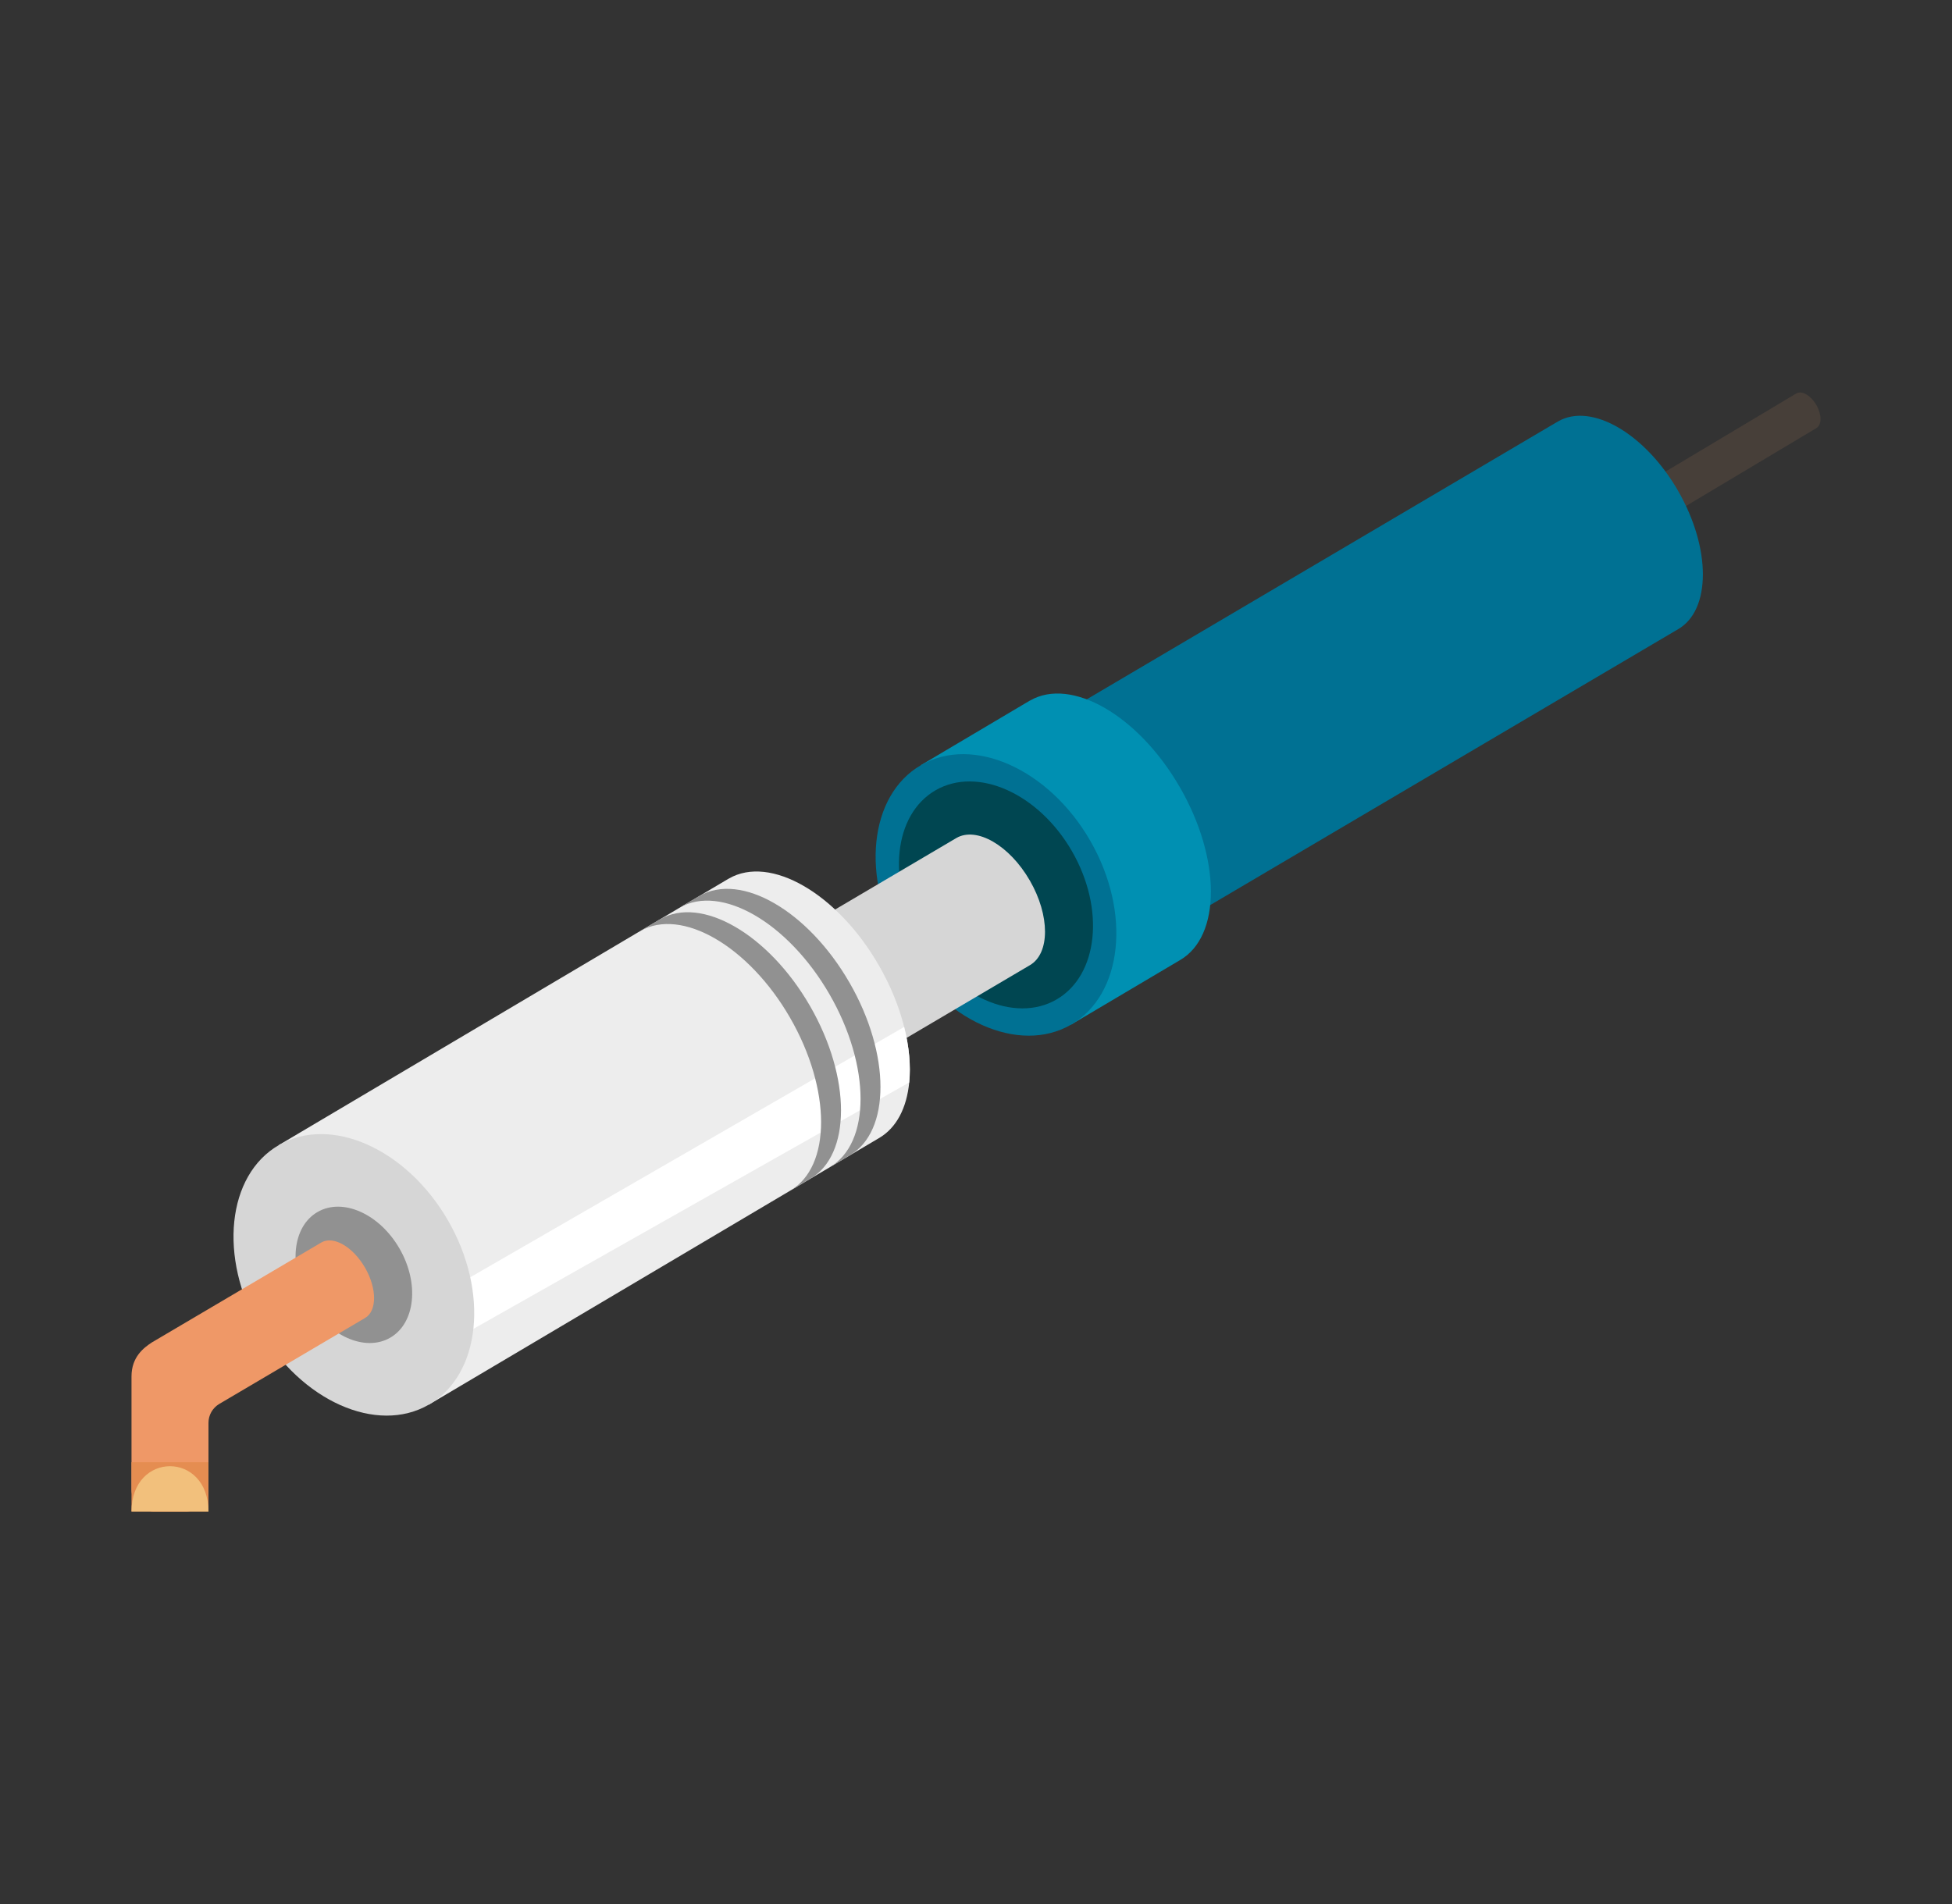 <?xml version="1.0" encoding="UTF-8"?><svg id="Layer_1" xmlns="http://www.w3.org/2000/svg" viewBox="0 0 1286.32 1255"><rect x="0" y="0" width="1286.32" height="1255" fill="#333333" stroke="none"/><defs><style>.cls-1{fill:#004651;}.cls-2{fill:#0090b2;}.cls-3{fill:#007193;}.cls-4{fill:#e58d51;}.cls-5{fill:#ef9867;}.cls-6{fill:#ededed;}.cls-7{fill:#fff;}.cls-8{fill:#f2c07c;}.cls-9{fill:#919191;}.cls-10{fill:#d6d6d6;}.cls-11{fill:#473f39;}</style></defs><path class="cls-11" d="m1196.93,266.94c-3.64-6.31-9.55-9.72-13.19-7.62,0,0,0,0-.01,0h0s-104.66,62.54-104.66,62.54l13.19,22.85,104.68-62.54c3.64-2.1,3.64-8.92,0-15.23Z"/><path class="cls-3" d="m1105.78,323.43c-21.84-37.82-57.22-58.27-79.03-45.68-.02.01-.04.03-.07.04v-.02s-396.99,234.15-396.99,234.15l79.07,136.96,397.05-234.17c21.81-12.59,21.79-53.46-.05-91.28Z"/><ellipse class="cls-9" cx="669.24" cy="580.4" rx="57.35" ry="79.07" transform="translate(-200.54 412.38) rotate(-30)"/><path class="cls-2" d="m777.47,518.82c-27.28-47.25-71.48-72.8-98.73-57.07-.03.02-.05.04-.08.05l-.02-.03-71.71,42.51,98.79,171.11,71.81-42.54c27.25-15.73,27.22-66.79-.06-114.04Z"/><ellipse class="cls-3" cx="656.33" cy="589.84" rx="71.65" ry="98.79" transform="translate(-206.99 407.19) rotate(-30)"/><ellipse class="cls-1" cx="656.33" cy="589.84" rx="57.76" ry="79.64" transform="translate(-206.99 407.19) rotate(-30)"/><path class="cls-10" d="m678.59,580.3c-13.37-23.15-35.03-35.67-48.38-27.96-.01,0-.03.02-.04.03h0s-243.01,143.32-243.01,143.32l48.41,83.84,243.06-143.35c13.35-7.71,13.34-32.73-.03-55.88Z"/><path class="cls-6" d="m599.15,713.46c-1.64,16.68-8.3,29.95-20.01,36.71l-296.56,175.65-14.5-25.15-15.04-26.02-69.24-119.95,296.44-175.62.02.02s.05-.02.07-.05c27.25-15.74,71.46,9.82,98.73,57.08,7.84,13.56,13.44,27.46,16.75,40.74,3.33,13.11,4.42,25.58,3.33,36.59Z"/><path class="cls-7" d="m599.15,713.46l-331.07,187.21-15.04-26.02,342.78-197.78c3.33,13.11,4.42,25.58,3.33,36.59Z"/><path class="cls-9" d="m559.79,761.59l-13.13,7.77c27.25-15.74,27.22-66.78-.05-114.03-27.27-47.25-71.49-72.81-98.73-57.08-.02.02-.05.05-.1.05v-.02l13.13-7.77v.02s.05-.02.1-.05c27.25-15.74,71.44,9.82,98.73,57.08,27.27,47.23,27.3,98.3.05,114.03Z"/><path class="cls-9" d="m533.79,777.01l-13.13,7.77c27.25-15.74,27.22-66.78-.05-114.03-27.27-47.25-71.49-72.81-98.73-57.08-.02.02-.05.05-.1.05v-.02l13.13-7.77v.02s.05-.02.1-.05c27.25-15.74,71.44,9.82,98.73,57.08,27.27,47.23,27.3,98.3.05,114.03Z"/><ellipse class="cls-10" cx="233.19" cy="840.26" rx="71.65" ry="98.79" transform="translate(-388.89 229.17) rotate(-30)"/><ellipse class="cls-9" cx="233.19" cy="840.26" rx="34.71" ry="47.85" transform="translate(-388.89 229.17) rotate(-30)"/><path class="cls-5" d="m240.52,835.5c-7.94-13.75-20.8-21.18-28.73-16.6,0,0-.02.01-.02.02h0s-111.63,65.84-111.63,65.84h0s0,0,0,0c-5.33,3.5-13.48,9.52-13.48,22.47v74.59c0,8,6.49,14.49,14.49,14.49h21.74c8,0,14.49-6.49,14.49-14.49v-44.01c0-5.13,2.71-9.87,7.13-12.48l96.05-56.64c7.93-4.58,7.92-19.43-.02-33.18Z"/><rect class="cls-4" x="86.66" y="963.76" width="50.71" height="32.54"/><path class="cls-8" d="m86.66,996.3c0-39.89,50.71-39.89,50.71,0h-50.71Z"/></svg>